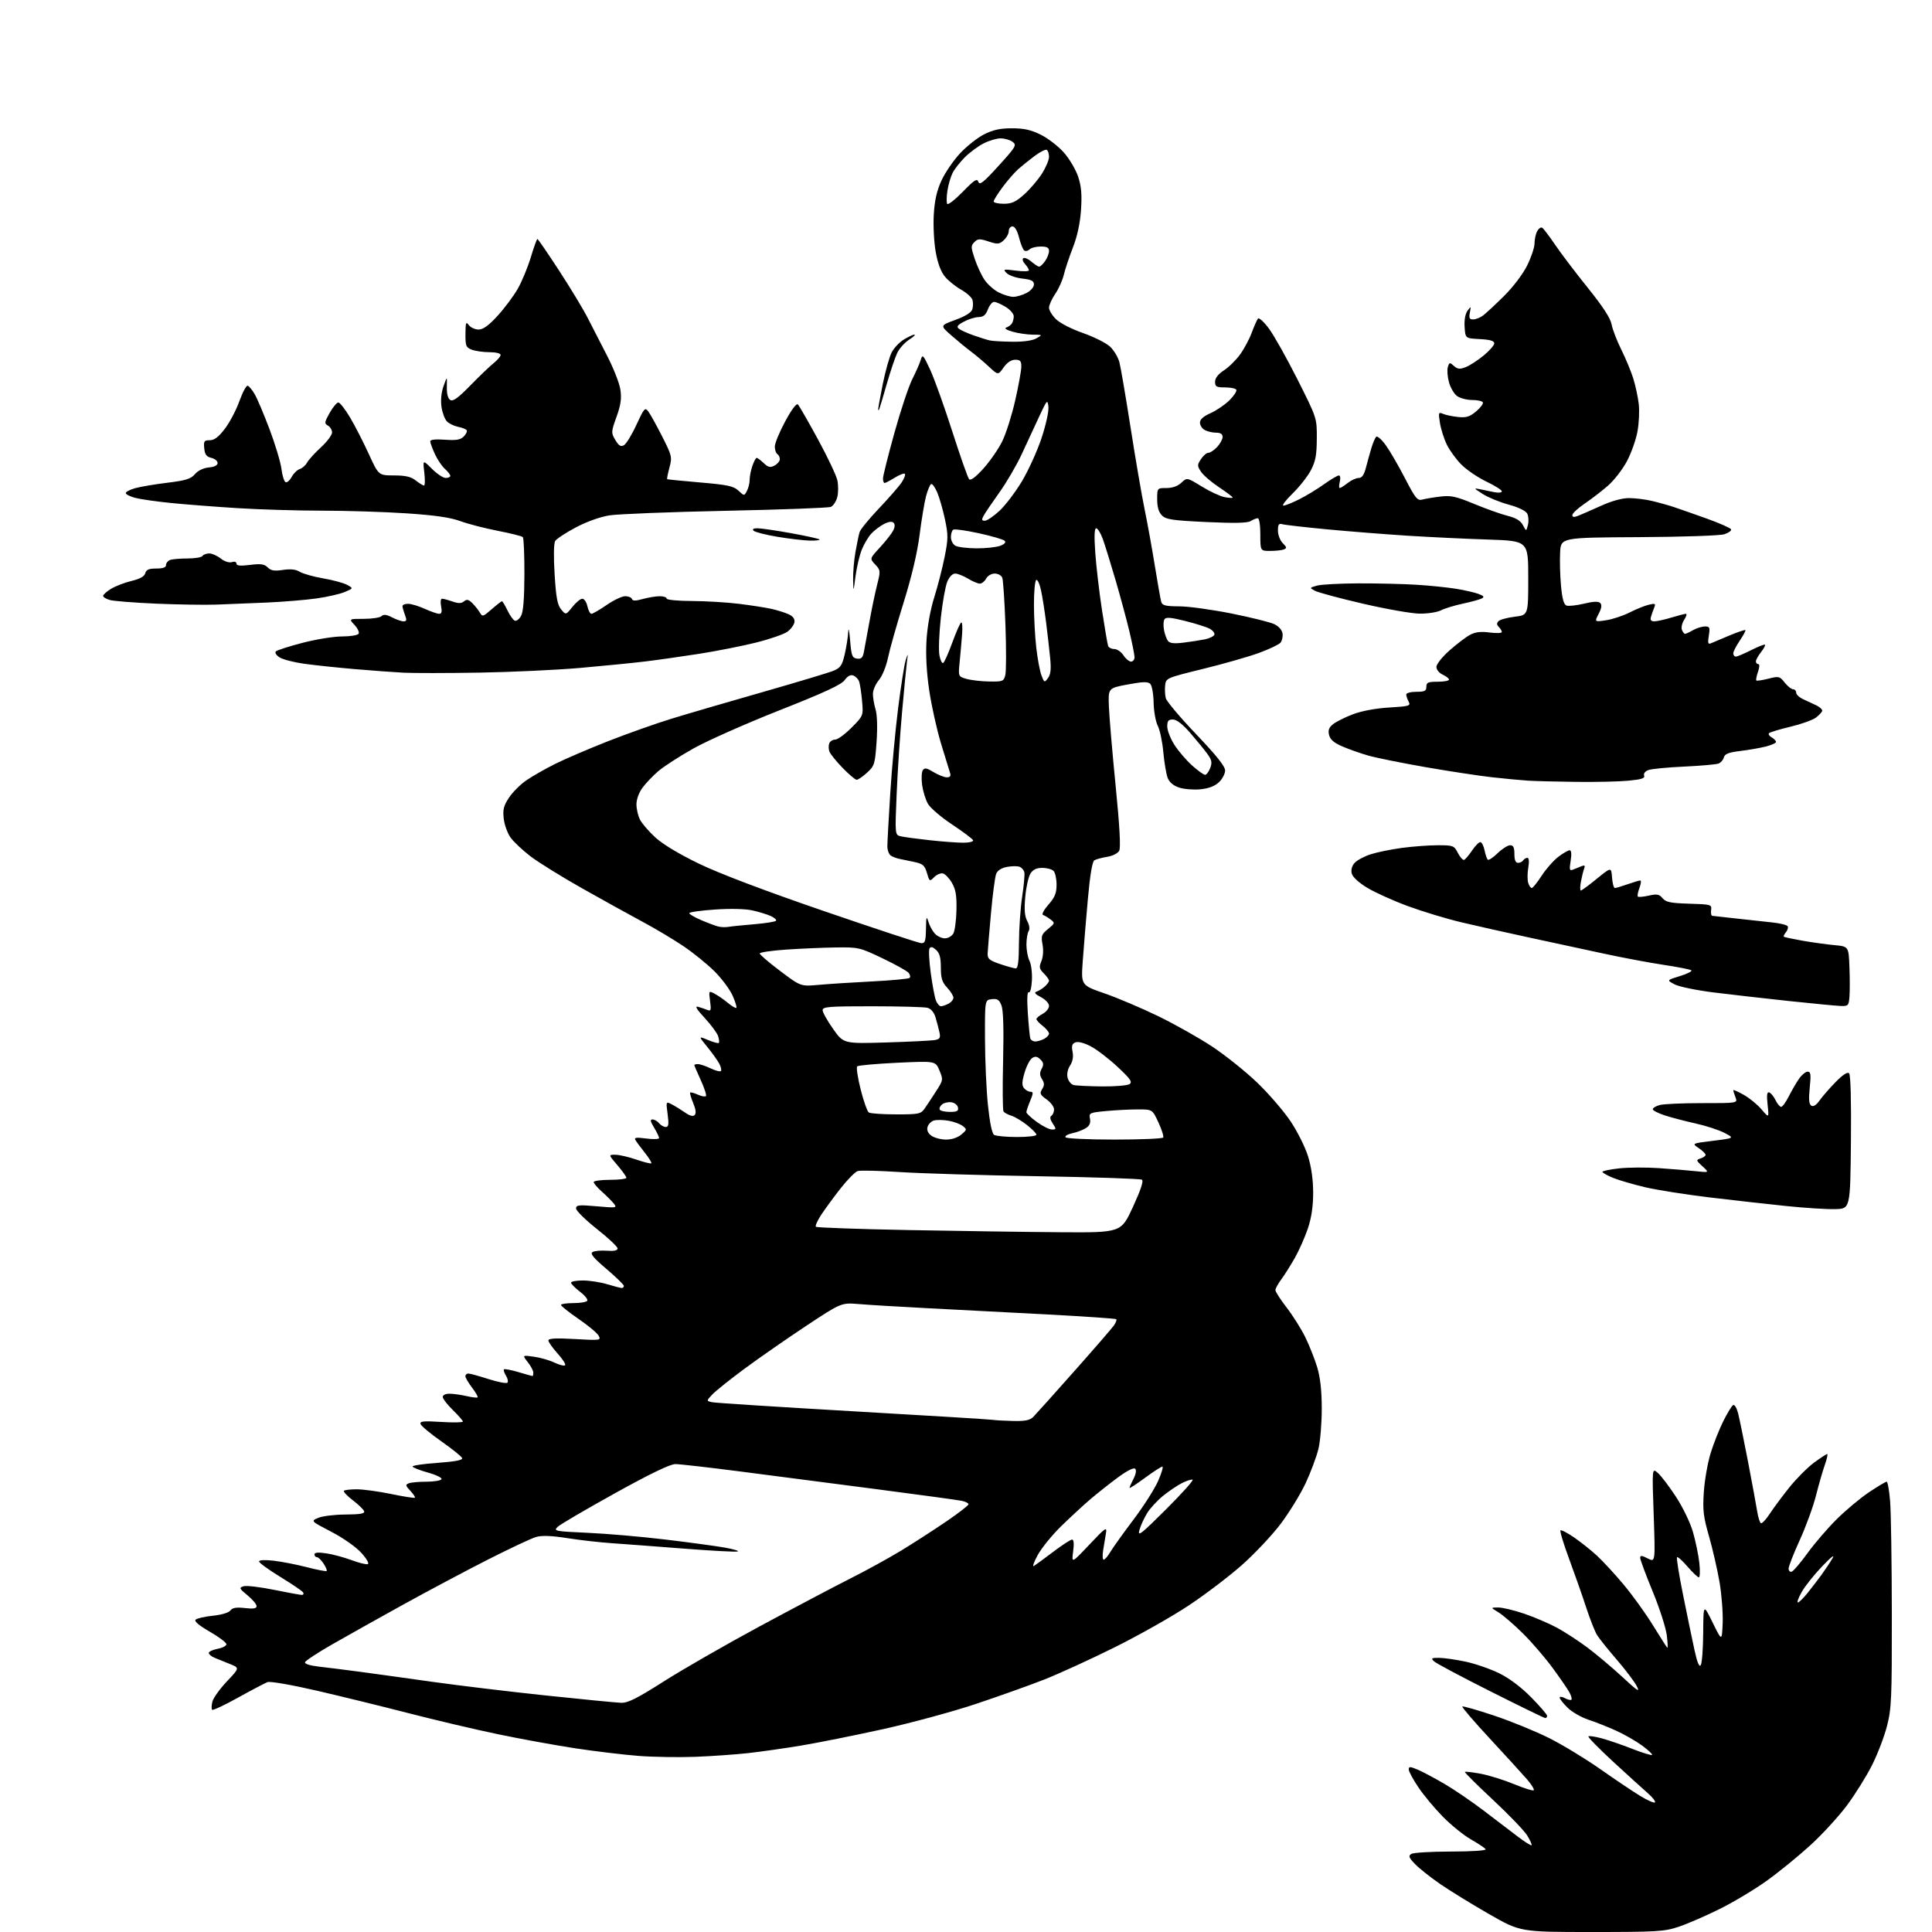 <?xml version="1.0" encoding="UTF-8" standalone="no"?>
<!-- Filename: 826612d5c86b85310260b840d4f830ac6591ff7e6e15c55353886026f2e12056.svg -->
<!-- Created with https://svgstud.io -->
<svg
  version="1.1"
  xmlns="http://www.w3.org/2000/svg"
  xmlns:xlink="http://www.w3.org/1999/xlink"
  xmlns:svg="http://www.w3.org/2000/svg"
  xmlns:rdf="http://www.w3.org/1999/02/22-rdf-syntax-ns#"
  xmlns:cc="http://creativecommons.org/ns#"
  xmlns:dc="http://purl.org/dc/elements/1.1/"
  viewBox="0 0 768 768"
  width="768"
  height="768"
  role="img"
  aria-labelledby="titleID descID"
>
  <title id="titleID">just character 4 represented by path</title>
  <desc id="descID">AI-generated SVG illustration: just character 4 represented by path, created on https://svgstud.io</desc>

  <rect width="100%" height="100%" fill="white" />


  <path stroke="none" fill="black" fill-rule="evenodd" d="M632.71,768.00C604.36,768.00 604.36,768.00 591.93,760.88C585.09,756.97 576.33,751.57 572.45,748.90C568.57,746.22 564.08,742.65 562.47,740.97C560.02,738.41 559.78,737.75 561.02,736.97C561.83,736.45 568.94,736.02 576.81,736.02C585.08,736.01 590.88,735.62 590.56,735.10C590.25,734.60 587.64,732.85 584.75,731.21C581.86,729.57 576.83,725.50 573.56,722.17C570.29,718.85 565.90,713.58 563.81,710.46C561.71,707.35 560.00,704.16 560.00,703.39C560.00,702.18 560.49,702.18 563.46,703.42C565.36,704.21 570.14,706.75 574.08,709.05C578.03,711.35 585.13,716.20 589.88,719.82C594.62,723.44 600.73,728.09 603.46,730.16C606.19,732.23 608.60,733.73 608.82,733.51C609.05,733.29 608.26,731.53 607.07,729.61C605.88,727.69 599.75,721.31 593.43,715.42C587.12,709.53 582.11,704.55 582.31,704.36C582.50,704.16 585.33,704.49 588.58,705.09C591.84,705.69 597.79,707.54 601.80,709.20C605.82,710.87 609.37,711.97 609.68,711.65C610.00,711.33 608.79,709.36 606.99,707.28C605.19,705.20 598.57,697.95 592.28,691.17C585.98,684.38 581.04,678.62 581.30,678.37C581.55,678.12 587.25,679.74 593.97,681.99C600.68,684.23 610.52,688.26 615.84,690.93C621.15,693.60 630.23,699.11 636.00,703.16C641.77,707.21 648.91,712.01 651.86,713.82C654.81,715.63 657.51,716.83 657.86,716.48C658.21,716.12 656.92,714.46 655.00,712.79C653.07,711.12 646.87,705.47 641.20,700.25C635.54,695.03 631.14,690.53 631.42,690.24C631.71,689.96 634.09,690.31 636.72,691.02C639.35,691.73 644.82,693.61 648.88,695.20C652.93,696.78 656.46,697.87 656.72,697.61C656.98,697.36 655.23,695.71 652.84,693.94C650.45,692.18 645.80,689.51 642.50,688.00C639.20,686.50 634.21,684.52 631.41,683.61C628.62,682.69 624.90,680.56 623.16,678.86C621.42,677.15 620.00,675.35 620.00,674.85C620.00,674.34 620.94,674.43 622.09,675.05C623.23,675.66 624.39,675.94 624.67,675.67C624.94,675.39 624.60,674.12 623.92,672.84C623.24,671.55 620.20,667.12 617.17,663.00C614.14,658.88 608.79,652.66 605.27,649.20C601.75,645.73 597.44,642.02 595.69,640.95C592.50,639.01 592.50,639.01 595.57,639.00C597.27,639.00 601.88,640.10 605.82,641.44C609.76,642.78 615.58,645.26 618.75,646.95C621.91,648.64 627.45,652.25 631.06,654.95C634.67,657.66 640.92,662.93 644.96,666.66C651.06,672.32 652.01,672.91 650.62,670.23C649.70,668.46 646.14,663.75 642.70,659.76C639.26,655.77 635.74,651.38 634.88,650.00C634.01,648.62 632.06,643.67 630.53,639.00C629.01,634.33 625.96,625.64 623.76,619.71C621.56,613.77 620.00,608.66 620.31,608.36C620.61,608.06 623.03,609.30 625.68,611.12C628.33,612.94 632.45,616.23 634.84,618.42C637.22,620.62 642.03,625.84 645.53,630.03C649.02,634.22 654.22,641.44 657.07,646.08C659.93,650.71 662.49,654.73 662.77,655.00C663.04,655.27 662.95,653.02 662.57,650.00C662.18,646.98 659.65,639.12 656.93,632.55C654.22,625.97 652.00,620.00 652.00,619.27C652.00,618.23 652.63,618.28 655.01,619.51C658.02,621.06 658.02,621.06 657.37,602.28C656.71,583.50 656.71,583.50 659.01,585.50C660.27,586.60 663.50,590.83 666.17,594.91C668.89,599.05 671.88,605.22 672.95,608.91C674.01,612.53 675.16,618.09 675.51,621.25C675.86,624.41 675.77,627.01 675.32,627.02C674.87,627.02 672.85,625.11 670.83,622.77C668.82,620.42 666.93,618.74 666.65,619.02C666.36,619.31 667.44,626.05 669.05,634.02C670.65,641.98 672.69,651.83 673.58,655.90C674.70,660.99 675.48,662.86 676.09,661.90C676.57,661.13 677.01,655.33 677.05,649.00C677.13,637.50 677.13,637.50 680.81,645.00C684.48,652.50 684.48,652.50 684.79,645.20C684.95,641.19 684.38,633.81 683.52,628.80C682.65,623.79 680.77,615.61 679.34,610.63C677.11,602.87 676.81,600.34 677.30,593.03C677.62,588.34 678.85,581.35 680.05,577.50C681.25,573.65 683.52,567.95 685.09,564.82C686.67,561.70 688.39,558.87 688.93,558.54C689.47,558.21 690.35,559.64 690.90,561.72C691.44,563.80 693.22,572.48 694.86,581.00C696.49,589.52 698.13,598.41 698.50,600.74C698.87,603.08 699.53,605.21 699.96,605.48C700.40,605.75 702.00,604.06 703.52,601.73C705.04,599.41 708.59,594.64 711.39,591.15C714.20,587.66 718.59,583.28 721.13,581.40C723.68,579.53 726.03,578.00 726.34,578.00C726.65,578.00 726.24,579.91 725.42,582.24C724.59,584.57 723.01,590.08 721.89,594.49C720.78,598.89 717.87,606.87 715.43,612.21C712.99,617.55 711.00,622.65 711.00,623.54C711.00,624.44 711.56,624.98 712.25,624.75C712.93,624.52 715.75,621.22 718.50,617.42C721.25,613.61 726.46,607.55 730.09,603.94C733.71,600.34 739.50,595.50 742.95,593.19C746.40,590.89 749.56,589.00 749.97,589.00C750.38,589.00 751.00,592.49 751.35,596.75C751.70,601.01 752.01,621.15 752.03,641.50C752.07,675.13 751.90,679.20 750.11,686.13C749.03,690.33 746.36,697.31 744.17,701.66C741.99,706.00 737.53,713.16 734.27,717.56C731.01,721.96 724.46,729.11 719.72,733.44C714.98,737.78 707.15,744.17 702.30,747.64C697.46,751.11 689.00,756.18 683.50,758.90C678.00,761.63 670.70,764.79 667.28,765.93C661.58,767.83 658.70,768.00 632.71,768.00zM276.50,698.36C269.90,698.61 259.72,698.45 253.87,698.00C248.02,697.55 236.77,696.20 228.87,695.01C220.97,693.81 207.07,691.28 198.00,689.39C188.93,687.50 172.95,683.74 162.50,681.04C152.05,678.34 135.56,674.30 125.86,672.05C116.00,669.77 107.40,668.28 106.36,668.66C105.34,669.04 100.09,671.80 94.70,674.79C89.31,677.79 84.65,679.98 84.33,679.67C84.02,679.35 84.06,677.90 84.43,676.44C84.79,674.98 87.38,671.36 90.18,668.40C95.28,663.01 95.28,663.01 91.39,661.47C89.25,660.62 86.49,659.50 85.25,658.98C84.01,658.47 83.00,657.60 83.00,657.07C83.00,656.53 84.58,655.80 86.50,655.43C88.43,655.07 90.00,654.25 90.00,653.60C90.00,652.96 87.03,650.72 83.39,648.62C79.13,646.17 77.12,644.48 77.75,643.85C78.28,643.32 81.37,642.61 84.61,642.28C88.06,641.93 90.95,641.06 91.59,640.19C92.40,639.10 93.92,638.84 97.34,639.23C100.77,639.62 102.00,639.41 102.00,638.45C102.00,637.73 100.38,635.81 98.39,634.17C95.10,631.46 94.96,631.15 96.80,630.56C97.91,630.21 103.31,630.84 108.81,631.96C114.31,633.08 119.33,634.00 119.97,634.00C120.60,634.00 120.84,633.55 120.50,633.01C120.17,632.46 116.09,629.69 111.44,626.85C106.80,624.01 103.00,621.25 103.00,620.72C103.00,620.12 105.23,620.00 108.75,620.40C111.91,620.76 117.86,621.92 121.96,622.98C126.07,624.04 129.61,624.72 129.85,624.49C130.08,624.25 129.52,622.92 128.61,621.53C127.70,620.14 126.51,619.00 125.98,619.00C125.44,619.00 125.00,618.50 125.00,617.89C125.00,617.13 126.49,617.00 129.71,617.48C132.30,617.87 136.81,619.08 139.73,620.17C142.64,621.26 145.55,621.98 146.19,621.77C146.85,621.55 145.76,619.63 143.64,617.29C141.51,614.93 136.45,611.38 131.73,608.92C123.51,604.64 123.51,604.64 126.51,603.37C128.15,602.66 133.03,602.07 137.33,602.05C143.14,602.01 145.06,601.68 144.75,600.75C144.53,600.06 142.49,598.09 140.23,596.36C137.97,594.63 136.39,592.94 136.73,592.61C137.06,592.27 139.40,592.01 141.92,592.02C144.44,592.03 150.55,592.87 155.50,593.89C160.45,594.92 164.69,595.58 164.92,595.37C165.15,595.16 164.34,593.93 163.12,592.62C161.16,590.54 161.09,590.18 162.53,589.63C163.43,589.28 166.58,589.00 169.52,589.00C172.47,589.00 175.16,588.56 175.49,588.02C175.83,587.47 173.42,586.29 170.05,585.35C166.72,584.43 164.00,583.34 164.00,582.94C164.00,582.54 168.52,581.89 174.05,581.50C180.85,581.01 183.97,580.41 183.72,579.64C183.51,579.01 179.81,576.02 175.50,573.00C171.19,569.98 167.45,566.87 167.19,566.10C166.81,564.95 168.25,564.80 175.37,565.24C180.12,565.54 184.00,565.47 184.00,565.09C184.00,564.71 182.20,562.65 180.00,560.50C177.80,558.35 176.00,556.01 176.00,555.30C176.00,554.54 177.15,554.01 178.75,554.02C180.26,554.04 183.29,554.46 185.47,554.97C187.66,555.48 189.63,555.70 189.86,555.47C190.09,555.24 189.09,553.50 187.64,551.59C186.19,549.69 185.00,547.65 185.00,547.07C185.00,546.48 185.53,546.00 186.18,546.00C186.83,546.00 190.42,546.99 194.16,548.19C197.90,549.39 201.29,550.05 201.69,549.64C202.09,549.24 201.85,547.99 201.14,546.86C200.44,545.73 200.07,544.59 200.33,544.33C200.59,544.08 203.18,544.57 206.08,545.43C208.99,546.29 211.51,547.00 211.68,547.00C211.86,547.00 212.00,546.39 212.00,545.63C212.00,544.88 211.01,543.01 209.80,541.47C207.60,538.67 207.60,538.67 212.19,539.30C214.72,539.65 218.41,540.70 220.38,541.65C222.36,542.59 224.27,543.06 224.63,542.71C224.99,542.35 223.64,540.24 221.64,538.02C219.64,535.81 218.00,533.48 218.00,532.85C218.00,532.02 220.92,531.86 228.51,532.29C238.60,532.87 238.97,532.81 237.99,530.99C237.44,529.95 233.84,526.93 229.99,524.30C226.15,521.66 223.01,519.16 223.01,518.75C223.00,518.34 225.22,518.00 227.94,518.00C230.66,518.00 233.14,517.58 233.46,517.07C233.78,516.55 232.45,514.92 230.52,513.45C228.58,511.97 227.00,510.37 227.00,509.88C227.00,509.40 229.14,509.00 231.75,509.01C234.36,509.02 238.71,509.69 241.41,510.51C244.11,511.33 246.70,512.00 247.16,512.00C247.62,512.00 248.00,511.62 248.00,511.16C248.00,510.70 244.88,507.67 241.07,504.42C235.77,499.90 234.48,498.31 235.59,497.69C236.40,497.24 238.95,497.01 241.28,497.19C244.12,497.40 245.50,497.10 245.50,496.27C245.50,495.60 241.79,492.11 237.25,488.52C232.71,484.93 229.00,481.27 229.00,480.39C229.00,479.00 230.05,478.88 237.23,479.52C245.12,480.22 245.39,480.17 243.98,478.41C243.16,477.41 241.04,475.28 239.25,473.69C237.46,472.10 236.00,470.39 236.00,469.90C236.00,469.40 238.93,469.00 242.50,469.00C246.07,469.00 249.00,468.63 249.00,468.18C249.00,467.73 247.39,465.48 245.42,463.18C241.84,459.00 241.84,459.00 244.67,459.03C246.23,459.05 249.97,459.92 252.99,460.96C256.01,462.00 258.67,462.66 258.91,462.43C259.14,462.19 257.99,460.31 256.35,458.25C254.71,456.19 253.02,453.92 252.60,453.20C251.99,452.18 252.89,452.05 256.91,452.58C259.71,452.95 262.00,452.86 262.00,452.38C261.99,451.90 261.10,450.04 260.01,448.25C258.52,445.81 258.37,445.00 259.39,445.00C260.14,445.00 261.32,445.68 262.00,446.50C262.68,447.32 263.88,448.00 264.66,448.00C265.78,448.00 265.93,446.94 265.39,442.89C264.71,437.78 264.71,437.78 267.11,439.03C268.42,439.72 270.77,441.18 272.33,442.26C274.20,443.57 275.49,443.91 276.15,443.25C276.80,442.60 276.60,440.98 275.56,438.48C274.69,436.40 274.15,434.52 274.36,434.31C274.57,434.10 275.93,434.47 277.37,435.12C278.82,435.78 280.28,436.06 280.61,435.73C280.94,435.40 280.03,432.57 278.60,429.44C277.17,426.32 276.00,423.59 276.00,423.38C276.00,423.17 276.66,423.00 277.47,423.00C278.27,423.00 280.52,423.76 282.45,424.68C284.39,425.60 286.24,426.09 286.57,425.76C286.89,425.44 286.61,424.12 285.93,422.84C285.25,421.55 283.09,418.54 281.14,416.15C277.60,411.81 277.60,411.81 281.45,413.42C283.57,414.30 285.50,414.83 285.74,414.59C285.99,414.35 285.86,413.14 285.47,411.90C285.08,410.66 282.67,407.41 280.13,404.66C276.89,401.17 276.10,399.84 277.50,400.22C278.60,400.53 280.25,401.08 281.16,401.46C282.61,402.06 282.76,401.59 282.27,397.96C281.71,393.80 281.72,393.78 284.10,395.03C285.42,395.73 287.79,397.37 289.38,398.69C290.96,400.01 292.46,400.88 292.71,400.62C292.96,400.37 292.29,398.19 291.22,395.77C290.15,393.35 286.94,389.04 284.09,386.18C281.23,383.33 275.66,378.80 271.70,376.13C267.74,373.46 260.45,369.11 255.50,366.46C250.55,363.81 239.75,357.83 231.50,353.18C223.25,348.53 213.94,342.75 210.81,340.35C207.68,337.94 204.13,334.59 202.93,332.90C201.72,331.20 200.51,327.83 200.24,325.41C199.83,321.81 200.22,320.26 202.34,317.07C203.77,314.91 206.86,311.82 209.22,310.20C211.57,308.59 216.65,305.68 220.50,303.75C224.35,301.82 233.80,297.76 241.50,294.72C249.20,291.69 260.68,287.62 267.00,285.68C273.32,283.74 289.67,278.96 303.33,275.06C316.98,271.15 329.60,267.36 331.37,266.62C334.11,265.47 334.77,264.49 335.80,260.06C336.46,257.19 337.08,253.19 337.18,251.17C337.27,249.15 337.61,250.65 337.93,254.50C338.43,260.70 338.75,261.54 340.66,261.81C342.33,262.05 342.94,261.48 343.38,259.31C343.69,257.76 344.67,252.45 345.55,247.50C346.43,242.55 347.81,235.86 348.63,232.63C350.08,226.92 350.05,226.69 347.91,224.40C345.70,222.05 345.70,222.05 349.74,217.67C351.96,215.26 354.32,212.28 354.98,211.04C355.77,209.57 355.84,208.44 355.21,207.81C354.57,207.17 353.23,207.35 351.36,208.32C349.79,209.14 347.52,210.87 346.33,212.15C345.14,213.44 343.43,216.34 342.54,218.58C341.65,220.83 340.54,225.56 340.08,229.08C339.25,235.50 339.25,235.50 339.13,230.43C339.06,227.65 339.48,222.70 340.06,219.43C340.64,216.17 341.37,212.62 341.69,211.55C342.00,210.48 345.50,206.20 349.45,202.05C353.40,197.90 357.45,193.25 358.45,191.72C359.45,190.19 360.01,188.68 359.69,188.35C359.37,188.03 357.57,188.72 355.68,189.89C353.80,191.05 351.98,192.00 351.63,192.00C351.28,192.00 351.00,191.19 351.00,190.21C351.00,189.22 353.04,181.08 355.53,172.12C358.02,163.16 361.23,153.50 362.68,150.66C364.12,147.82 365.63,144.38 366.03,143.00C366.70,140.72 367.02,141.06 369.77,147.00C371.42,150.57 375.37,161.60 378.55,171.50C381.72,181.40 384.73,189.95 385.25,190.50C385.85,191.15 387.86,189.64 390.94,186.23C393.55,183.33 396.92,178.46 398.42,175.40C399.92,172.34 402.23,165.04 403.56,159.17C404.89,153.30 405.99,147.26 405.99,145.75C406.00,143.50 405.56,143.00 403.57,143.00C401.99,143.00 400.36,144.09 398.94,146.08C396.75,149.16 396.75,149.16 393.12,145.77C391.13,143.90 387.93,141.20 386.00,139.76C384.07,138.32 380.51,135.39 378.09,133.26C373.68,129.39 373.68,129.39 379.78,127.16C383.73,125.72 386.11,124.24 386.51,122.97C386.85,121.89 386.87,120.18 386.56,119.18C386.24,118.18 384.21,116.36 382.06,115.15C379.90,113.94 377.02,111.63 375.66,110.01C374.03,108.07 372.78,104.74 371.96,100.17C371.28,96.38 370.93,89.71 371.19,85.36C371.51,79.70 372.38,75.84 374.25,71.76C375.69,68.63 379.02,63.75 381.66,60.93C384.30,58.11 388.59,54.72 391.20,53.40C394.72,51.62 397.56,51.00 402.27,51.00C407.08,51.00 409.86,51.62 413.79,53.58C416.64,55.01 420.76,58.19 422.93,60.66C425.11,63.14 427.65,67.44 428.58,70.23C429.84,74.04 430.13,77.32 429.72,83.40C429.36,88.76 428.26,93.87 426.46,98.50C424.97,102.35 423.34,107.23 422.85,109.34C422.35,111.45 420.84,114.82 419.47,116.82C418.11,118.83 417.00,121.29 417.00,122.31C417.00,123.32 418.24,125.38 419.75,126.87C421.30,128.41 426.00,130.82 430.50,132.39C434.90,133.93 439.74,136.36 441.27,137.80C442.79,139.23 444.45,142.00 444.97,143.95C445.49,145.90 447.49,157.62 449.43,170.00C451.36,182.38 453.87,197.00 455.01,202.50C456.14,208.00 457.98,218.12 459.08,225.00C460.19,231.88 461.33,238.29 461.61,239.25C462.04,240.69 463.33,241.01 468.82,241.03C472.49,241.05 481.82,242.33 489.55,243.88C497.28,245.43 504.93,247.33 506.55,248.11C508.31,248.95 509.63,250.45 509.83,251.81C510.01,253.08 509.64,254.72 509.02,255.47C508.40,256.22 504.53,258.06 500.43,259.56C496.32,261.06 486.34,263.91 478.23,265.90C463.75,269.45 463.49,269.56 463.17,272.38C462.99,273.95 463.10,276.27 463.42,277.53C463.73,278.79 469.17,285.24 475.50,291.87C483.53,300.29 487.00,304.63 487.00,306.28C487.00,307.59 485.89,309.69 484.53,310.97C482.88,312.52 480.44,313.44 477.15,313.76C474.45,314.02 470.65,313.71 468.72,313.07C466.41,312.31 464.85,310.98 464.16,309.21C463.59,307.72 462.82,303.12 462.44,299.00C462.07,294.88 461.08,290.16 460.23,288.51C459.39,286.87 458.65,282.72 458.58,279.29C458.52,275.87 457.92,272.52 457.25,271.85C456.31,270.91 454.35,270.96 448.27,272.09C440.50,273.54 440.50,273.54 440.81,281.02C440.98,285.13 442.18,299.27 443.49,312.44C445.09,328.55 445.55,336.97 444.90,338.18C444.35,339.22 442.30,340.25 440.11,340.60C438.00,340.94 435.71,341.56 435.01,341.99C434.19,342.50 433.28,347.99 432.42,357.64C431.69,365.81 430.78,376.81 430.41,382.08C429.72,391.65 429.72,391.65 439.11,394.90C444.27,396.69 453.90,400.78 460.50,403.99C467.10,407.20 476.76,412.65 481.97,416.10C487.18,419.56 495.20,425.98 499.78,430.38C504.36,434.78 510.32,441.69 513.03,445.74C515.73,449.78 518.86,456.04 519.97,459.65C521.29,463.90 522.00,469.00 522.00,474.14C522.00,479.51 521.33,484.06 519.92,488.28C518.77,491.70 516.44,496.98 514.74,500.00C513.03,503.02 510.59,506.89 509.32,508.59C508.04,510.30 507.00,512.21 507.00,512.84C507.00,513.48 509.00,516.59 511.44,519.75C513.89,522.91 517.22,528.20 518.85,531.50C520.47,534.80 522.61,540.20 523.61,543.50C524.84,547.62 525.41,552.79 525.42,560.00C525.42,565.77 524.82,572.98 524.09,576.00C523.36,579.02 521.09,585.10 519.05,589.50C517.00,593.90 512.51,601.22 509.07,605.78C505.63,610.33 498.69,617.70 493.65,622.15C488.62,626.61 479.10,633.84 472.50,638.22C465.90,642.61 452.62,650.10 443.00,654.88C433.38,659.66 420.72,665.44 414.89,667.73C409.05,670.01 396.88,674.35 387.84,677.37C378.80,680.39 362.20,684.89 350.95,687.38C339.70,689.86 325.10,692.79 318.50,693.88C311.90,694.98 302.45,696.33 297.50,696.88C292.55,697.43 283.10,698.10 276.50,698.36zM614.25,682.96C613.84,682.94 604.05,678.17 592.50,672.36C580.95,666.55 570.84,661.17 570.04,660.40C568.77,659.19 569.04,659.00 572.04,659.02C573.94,659.03 578.65,659.70 582.50,660.51C586.35,661.32 592.39,663.41 595.93,665.14C600.00,667.14 604.67,670.65 608.68,674.72C612.15,678.25 615.00,681.55 615.00,682.07C615.00,682.58 614.66,682.98 614.25,682.96zM246.91,676.89C249.59,676.98 253.25,675.14 263.91,668.36C271.39,663.60 288.52,653.76 302.00,646.49C315.48,639.23 331.68,630.68 338.00,627.49C344.32,624.31 353.55,619.24 358.50,616.22C363.45,613.19 371.44,608.03 376.25,604.75C381.06,601.47 385.00,598.42 385.00,597.97C385.00,597.52 383.76,596.90 382.25,596.59C380.74,596.28 365.55,594.20 348.50,591.98C331.45,589.75 307.16,586.60 294.53,584.97C281.89,583.33 270.16,582.00 268.46,582.00C266.39,582.00 258.48,585.82 244.44,593.60C232.92,599.98 222.68,605.98 221.68,606.94C219.95,608.61 220.50,608.72 233.68,609.32C241.28,609.66 255.15,610.86 264.50,611.99C273.85,613.11 284.43,614.55 288.00,615.17C291.57,615.80 293.93,616.51 293.24,616.74C292.55,616.98 282.88,616.46 271.74,615.59C260.61,614.73 247.68,613.75 243.00,613.43C238.32,613.11 230.43,612.21 225.47,611.43C219.21,610.45 215.41,610.31 213.10,610.97C211.27,611.50 202.70,615.52 194.07,619.90C185.43,624.29 170.30,632.33 160.43,637.77C150.57,643.22 137.80,650.37 132.06,653.66C126.31,656.96 121.45,660.15 121.25,660.75C121.03,661.41 123.18,662.10 126.69,662.50C129.89,662.85 137.22,663.78 143.00,664.55C148.78,665.32 161.82,667.13 172.00,668.57C182.18,670.00 202.43,672.44 217.00,673.98C231.57,675.52 245.04,676.83 246.91,676.89zM714.69,637.00C715.13,637.00 716.85,635.32 718.50,633.27C720.15,631.22 722.66,627.96 724.07,626.02C725.48,624.08 727.44,621.15 728.42,619.50C729.51,617.67 727.93,618.88 724.35,622.62C721.13,625.99 717.46,630.60 716.19,632.87C714.91,635.14 714.24,637.00 714.69,637.00zM410.99,622.50C411.70,622.07 415.16,619.53 418.69,616.86C422.22,614.19 425.58,612.00 426.17,612.00C426.85,612.00 427.00,613.67 426.59,616.75C425.96,621.50 425.96,621.50 433.05,614.00C439.50,607.16 440.09,606.77 439.63,609.50C439.36,611.15 438.86,614.19 438.52,616.25C438.19,618.31 438.28,620.00 438.74,620.00C439.20,620.00 440.39,618.60 441.40,616.89C442.41,615.19 446.52,609.45 450.53,604.14C454.54,598.84 458.96,591.91 460.35,588.75C461.75,585.59 462.51,583.00 462.05,583.00C461.60,583.00 458.47,585.02 455.11,587.50C451.75,589.97 449.00,591.75 449.00,591.45C449.00,591.15 449.71,589.52 450.59,587.84C451.55,585.96 451.81,584.41 451.25,583.85C450.68,583.28 448.03,584.62 444.41,587.29C441.16,589.69 436.25,593.57 433.50,595.91C430.75,598.26 425.53,603.08 421.90,606.62C418.26,610.16 414.04,615.36 412.50,618.17C410.97,620.99 410.29,622.94 410.99,622.50zM463.52,599.98C469.85,593.67 474.60,588.37 474.08,588.19C473.56,588.02 471.64,588.64 469.82,589.56C467.99,590.49 464.62,592.77 462.33,594.62C460.04,596.48 457.20,599.56 456.02,601.46C454.84,603.37 453.46,606.40 452.94,608.19C452.13,611.02 453.54,609.93 463.52,599.98zM402.75,564.86C407.53,564.97 409.41,564.58 410.75,563.23C411.71,562.26 418.99,554.16 426.91,545.22C434.84,536.29 441.97,528.06 442.77,526.93C443.56,525.80 443.99,524.66 443.74,524.40C443.48,524.15 430.95,523.29 415.89,522.49C400.82,521.70 379.50,520.58 368.50,520.02C357.50,519.45 345.34,518.72 341.47,518.39C334.44,517.81 334.44,517.81 320.47,527.05C312.79,532.14 301.77,539.79 296.00,544.06C290.23,548.32 284.43,552.96 283.12,554.36C280.75,556.90 280.75,556.90 283.12,557.41C284.43,557.69 309.57,559.30 339.00,561.00C368.43,562.69 393.40,564.22 394.50,564.40C395.60,564.58 399.31,564.79 402.75,564.86zM421.58,489.83C445.65,490.00 445.65,490.00 450.34,479.82C453.51,472.92 454.67,469.41 453.91,468.94C453.29,468.56 434.72,467.94 412.64,467.57C390.56,467.20 365.82,466.45 357.65,465.91C349.49,465.37 341.97,465.19 340.95,465.51C339.94,465.84 336.91,468.89 334.23,472.30C331.55,475.71 328.09,480.42 326.53,482.77C324.98,485.12 323.98,487.32 324.32,487.66C324.66,488.00 341.27,488.59 361.22,488.97C381.17,489.35 408.33,489.74 421.58,489.83zM729.50,480.65C726.20,480.74 717.42,480.18 710.00,479.41C702.58,478.64 688.85,477.10 679.50,475.98C670.15,474.86 658.67,473.04 654.00,471.95C649.33,470.85 643.59,469.18 641.25,468.23C638.92,467.28 637.01,466.20 637.00,465.83C637.00,465.46 640.01,464.84 643.70,464.44C647.38,464.05 654.47,464.01 659.45,464.35C664.43,464.69 670.98,465.24 674.00,465.56C679.50,466.15 679.50,466.15 676.77,463.64C674.18,461.26 674.14,461.09 676.02,460.49C677.11,460.15 678.00,459.50 678.00,459.05C678.00,458.60 676.76,457.40 675.25,456.38C672.50,454.53 672.50,454.53 681.00,453.48C689.50,452.43 689.50,452.43 685.50,450.34C683.30,449.19 678.12,447.50 674.00,446.59C669.88,445.67 664.36,444.23 661.75,443.38C659.14,442.53 657.00,441.43 657.00,440.94C657.00,440.44 658.24,439.69 659.75,439.27C661.26,438.85 668.86,438.50 676.63,438.51C690.77,438.52 690.77,438.52 689.88,436.19C689.40,434.92 689.00,433.65 689.00,433.37C689.00,433.10 690.86,433.91 693.13,435.19C695.40,436.46 698.60,439.07 700.24,441.00C703.22,444.50 703.22,444.50 702.65,439.18C702.23,435.26 702.40,433.96 703.29,434.25C703.95,434.47 705.09,435.85 705.80,437.32C706.52,438.80 707.53,440.00 708.03,440.00C708.54,440.00 709.93,438.09 711.11,435.75C712.29,433.41 714.13,430.26 715.20,428.75C716.26,427.24 717.79,426.00 718.60,426.00C719.79,426.00 719.94,427.15 719.40,432.36C718.93,437.03 719.09,438.94 720.03,439.52C720.86,440.03 722.02,439.29 723.35,437.40C724.48,435.81 727.35,432.51 729.74,430.08C732.57,427.19 734.41,426.01 735.05,426.65C735.66,427.26 735.93,437.72 735.77,454.07C735.50,480.50 735.50,480.50 729.50,480.65zM376.11,453.00C378.32,453.00 380.71,452.21 382.14,451.00C384.41,449.08 384.43,448.94 382.66,447.57C381.64,446.79 379.08,445.85 376.95,445.49C374.82,445.13 372.21,445.11 371.15,445.45C370.09,445.79 368.98,446.95 368.70,448.04C368.36,449.33 368.92,450.53 370.31,451.51C371.49,452.33 374.10,453.00 376.11,453.00zM443.00,453.00C453.39,453.00 462.11,452.63 462.39,452.18C462.67,451.73 461.81,449.03 460.49,446.18C458.09,441.00 458.09,441.00 452.30,441.01C449.11,441.01 443.42,441.30 439.66,441.66C433.11,442.28 432.84,442.41 433.29,444.71C433.61,446.41 433.12,447.52 431.62,448.46C430.46,449.20 428.03,450.11 426.24,450.48C424.45,450.86 423.24,451.58 423.55,452.08C423.86,452.59 432.61,453.00 443.00,453.00zM404.25,451.98C408.51,451.99 412.00,451.59 412.00,451.08C412.00,450.58 410.31,448.84 408.25,447.22C406.19,445.59 403.38,443.92 402.00,443.50C400.62,443.08 399.23,442.31 398.90,441.80C398.57,441.29 398.50,432.24 398.75,421.68C399.05,409.01 398.83,401.54 398.10,399.68C397.21,397.40 396.48,396.93 394.25,397.18C391.50,397.50 391.50,397.50 391.55,413.00C391.57,421.52 392.10,433.40 392.73,439.40C393.44,446.25 394.35,450.61 395.18,451.13C395.91,451.59 399.99,451.98 404.25,451.98zM418.17,449.00C419.92,449.00 419.94,448.84 418.47,446.59C417.42,444.99 417.25,443.97 417.95,443.53C418.53,443.18 419.00,442.04 419.00,441.01C419.00,439.98 417.66,438.18 416.02,437.02C413.43,435.17 413.21,434.64 414.26,432.95C415.22,431.41 415.21,430.57 414.22,428.98C413.26,427.45 413.23,426.44 414.07,424.86C414.96,423.20 414.86,422.43 413.58,421.15C412.38,419.95 411.54,419.80 410.32,420.57C409.42,421.14 408.05,423.76 407.29,426.38C406.21,430.07 406.16,431.49 407.07,432.58C407.72,433.36 408.87,434.00 409.64,434.00C410.80,434.00 410.78,434.59 409.51,437.62C408.68,439.61 408.00,441.64 408.00,442.12C408.00,442.60 409.87,444.34 412.15,445.99C414.43,447.65 417.14,449.00 418.17,449.00zM356.20,442.98C365.14,443.00 366.03,442.82 367.50,440.75C368.37,439.51 370.42,436.42 372.05,433.88C374.95,429.37 374.98,429.19 373.44,425.51C371.87,421.75 371.87,421.75 356.68,422.46C348.33,422.86 341.16,423.50 340.75,423.89C340.33,424.28 340.95,428.41 342.12,433.05C343.29,437.70 344.76,441.83 345.38,442.23C345.99,442.64 350.87,442.98 356.20,442.98zM377.63,442.00C380.44,442.00 381.08,441.65 380.81,440.25C380.63,439.29 379.45,438.35 378.18,438.17C376.92,437.99 375.24,438.38 374.46,439.04C373.67,439.69 373.27,440.63 373.57,441.11C373.87,441.60 375.70,442.00 377.63,442.00zM438.00,431.87C443.23,431.92 448.18,431.51 449.00,430.95C450.23,430.12 449.39,428.90 444.28,424.12C440.87,420.93 436.10,417.27 433.69,415.99C431.05,414.59 428.60,413.94 427.53,414.35C426.16,414.88 425.89,415.72 426.36,418.07C426.76,420.06 426.42,421.96 425.38,423.55C424.41,425.03 424.02,426.94 424.39,428.42C424.73,429.76 425.79,431.06 426.75,431.31C427.71,431.56 432.77,431.81 438.00,431.87zM352.41,414.39C361.81,414.10 370.52,413.67 371.76,413.41C373.65,413.03 373.93,412.50 373.42,410.23C373.09,408.73 372.39,406.08 371.87,404.36C371.28,402.43 370.06,400.98 368.71,400.62C367.49,400.29 357.61,400.02 346.75,400.01C329.58,400.00 327.00,400.20 327.00,401.55C327.00,402.40 328.87,405.75 331.16,409.00C335.32,414.90 335.32,414.90 352.41,414.39zM411.53,414.00C412.41,414.00 414.00,413.53 415.07,412.96C416.13,412.40 417.00,411.45 417.00,410.86C417.00,410.27 415.88,408.90 414.50,407.82C413.12,406.74 412.00,405.51 412.00,405.10C412.00,404.68 413.12,403.74 414.50,403.00C415.88,402.26 417.00,400.85 417.00,399.86C417.00,398.83 415.59,397.32 413.75,396.36C411.50,395.20 410.96,394.53 412.00,394.21C412.82,393.95 414.29,393.05 415.25,392.21C416.21,391.38 417.00,390.31 417.00,389.85C417.00,389.38 416.06,388.06 414.91,386.91C413.11,385.11 412.99,384.45 413.98,382.04C414.67,380.37 414.85,377.73 414.42,375.45C413.79,372.04 414.01,371.40 416.61,369.29C419.39,367.02 419.43,366.88 417.61,365.50C416.57,364.72 415.22,363.91 414.61,363.70C414.00,363.50 414.96,361.68 416.75,359.63C419.33,356.69 420.00,355.05 420.00,351.67C420.00,349.32 419.46,346.86 418.80,346.20C418.14,345.54 416.13,345.00 414.32,345.00C412.01,345.00 410.62,345.67 409.62,347.25C408.83,348.49 407.90,352.65 407.56,356.50C407.10,361.63 407.31,364.20 408.34,366.13C409.21,367.75 409.43,369.30 408.90,370.13C408.42,370.89 408.03,373.30 408.02,375.50C408.02,377.70 408.57,380.62 409.26,382.00C409.94,383.38 410.36,386.87 410.20,389.78C410.02,392.81 409.49,394.80 408.94,394.46C408.34,394.09 408.20,397.17 408.57,402.68C408.90,407.53 409.34,412.06 409.55,412.75C409.76,413.44 410.66,414.00 411.53,414.00zM374.04,400.00C374.64,400.00 376.00,399.53 377.07,398.96C378.13,398.40 379.00,397.34 379.00,396.61C379.00,395.89 377.88,394.08 376.50,392.59C374.49,390.42 374.00,388.86 374.00,384.60C374.00,380.67 373.51,378.87 372.10,377.59C370.78,376.40 369.99,376.21 369.50,376.99C369.12,377.61 369.34,382.03 369.99,386.81C370.64,391.59 371.57,396.51 372.06,397.75C372.56,398.99 373.45,400.00 374.04,400.00zM731.69,399.89C729.94,399.82 720.62,398.93 711.00,397.91C701.38,396.88 687.95,395.35 681.18,394.51C674.40,393.66 667.42,392.22 665.68,391.30C662.50,389.63 662.50,389.63 667.91,387.97C670.88,387.06 672.85,386.03 672.28,385.68C671.72,385.33 666.74,384.36 661.23,383.53C655.72,382.71 644.97,380.69 637.35,379.04C629.73,377.40 616.30,374.50 607.50,372.60C598.70,370.70 586.72,368.00 580.87,366.62C575.03,365.23 565.48,362.34 559.66,360.20C553.84,358.05 546.57,354.77 543.50,352.91C540.10,350.85 537.69,348.63 537.34,347.22C536.98,345.77 537.40,344.21 538.50,343.00C539.45,341.95 542.32,340.41 544.87,339.59C547.42,338.77 553.02,337.62 557.32,337.05C561.62,336.47 568.03,336.00 571.55,336.00C577.68,336.00 578.02,336.13 579.53,339.06C580.40,340.75 581.51,341.99 582.00,341.81C582.48,341.64 583.92,339.95 585.19,338.06C586.46,336.17 587.95,334.68 588.50,334.76C589.05,334.84 589.79,336.30 590.13,338.00C590.48,339.71 591.05,341.39 591.40,341.73C591.75,342.08 593.51,340.93 595.31,339.18C597.12,337.43 599.36,336.00 600.30,336.00C601.58,336.00 602.00,336.87 602.00,339.50C602.00,341.88 602.46,343.00 603.44,343.00C604.23,343.00 605.16,342.55 605.50,342.00C605.84,341.45 606.58,341.00 607.15,341.00C607.79,341.00 607.93,342.48 607.51,344.96C607.14,347.13 607.13,349.83 607.49,350.96C607.84,352.08 608.48,353.00 608.90,353.00C609.32,353.00 611.08,350.81 612.82,348.13C614.56,345.45 617.53,342.07 619.42,340.63C621.32,339.18 623.35,338.00 623.95,338.00C624.65,338.00 624.79,339.44 624.36,342.17C623.78,345.79 623.91,346.25 625.35,345.67C626.26,345.30 627.75,344.70 628.67,344.33C629.93,343.82 630.19,344.05 629.73,345.26C629.39,346.14 628.82,348.46 628.45,350.43C628.08,352.39 628.06,354.00 628.40,354.00C628.75,354.00 631.61,351.89 634.76,349.32C640.50,344.64 640.50,344.64 640.81,348.82C640.98,351.12 641.48,353.00 641.93,353.00C642.38,353.00 644.66,352.32 647.00,351.50C649.34,350.68 651.61,350.00 652.04,350.00C652.47,350.00 652.32,351.33 651.71,352.96C651.09,354.59 650.81,356.14 651.07,356.41C651.34,356.67 653.30,356.50 655.43,356.02C658.68,355.28 659.55,355.45 660.90,357.06C662.22,358.63 664.07,359.01 671.50,359.23C680.19,359.49 680.49,359.58 680.19,361.75C680.02,362.99 680.24,364.03 680.69,364.06C681.13,364.10 685.33,364.57 690.00,365.10C694.67,365.64 701.09,366.34 704.27,366.66C707.44,366.98 710.29,367.66 710.60,368.17C710.92,368.67 710.62,369.75 709.94,370.57C709.27,371.38 708.89,372.19 709.11,372.37C709.32,372.55 712.65,373.25 716.50,373.94C720.35,374.62 726.06,375.41 729.18,375.70C734.86,376.23 734.86,376.23 735.18,384.37C735.36,388.84 735.36,394.19 735.19,396.25C734.90,399.76 734.68,399.99 731.69,399.89zM325.41,391.50C329.31,391.14 338.90,390.53 346.71,390.13C354.53,389.73 361.23,389.10 361.60,388.73C361.98,388.35 361.78,387.44 361.17,386.70C360.55,385.96 355.88,383.36 350.78,380.93C341.76,376.62 341.25,376.50 332.25,376.63C327.17,376.70 318.28,377.08 312.50,377.48C306.73,377.87 302.00,378.57 302.00,379.02C302.00,379.48 305.67,382.62 310.16,386.00C318.31,392.14 318.31,392.14 325.41,391.50zM403.75,384.96C404.67,384.99 405.01,382.28 405.05,374.75C405.08,369.11 405.65,360.90 406.32,356.49C406.98,352.09 407.38,347.74 407.21,346.83C407.03,345.92 406.18,344.90 405.31,344.57C404.44,344.23 402.18,344.25 400.29,344.61C398.09,345.02 396.53,346.02 395.99,347.38C395.53,348.54 394.60,355.57 393.93,363.00C393.26,370.43 392.66,377.62 392.60,379.00C392.52,381.14 393.23,381.75 397.50,383.21C400.25,384.14 403.06,384.93 403.75,384.96zM366.25,374.93C367.71,374.99 368.01,374.05 368.09,369.25C368.16,364.43 368.31,363.96 369.03,366.36C369.50,367.93 370.66,370.07 371.60,371.11C372.54,372.15 374.35,373.00 375.62,373.00C376.90,373.00 378.40,372.11 379.00,371.01C379.58,369.91 380.13,365.70 380.21,361.66C380.33,355.94 379.92,353.55 378.38,350.91C377.29,349.04 375.66,347.36 374.76,347.19C373.86,347.02 372.31,347.70 371.31,348.71C369.56,350.49 369.47,350.43 368.47,347.02C367.59,344.00 366.88,343.38 363.47,342.65C361.29,342.19 358.60,341.63 357.50,341.41C356.40,341.20 354.88,340.61 354.11,340.11C353.35,339.62 352.73,337.93 352.74,336.36C352.75,334.79 353.26,325.40 353.88,315.50C354.49,305.60 355.91,290.30 357.02,281.50C358.13,272.70 359.48,264.15 360.01,262.50C360.99,259.50 360.99,259.50 360.53,263.00C360.27,264.93 359.40,273.93 358.59,283.00C357.77,292.07 356.80,306.79 356.43,315.70C355.75,331.90 355.75,331.90 358.12,332.45C359.43,332.76 364.55,333.45 369.50,333.99C374.45,334.54 380.45,334.99 382.83,334.99C385.22,335.00 387.02,334.56 386.83,334.03C386.65,333.50 382.91,330.69 378.52,327.78C374.13,324.88 369.78,321.15 368.85,319.50C367.92,317.85 366.89,314.48 366.55,312.00C366.22,309.52 366.34,306.90 366.83,306.18C367.54,305.11 368.38,305.26 371.10,306.92C372.97,308.06 375.34,308.99 376.37,309.00C377.70,309.00 378.07,308.50 377.66,307.25C377.34,306.29 375.72,301.00 374.05,295.50C372.39,290.00 370.29,280.55 369.39,274.50C368.32,267.30 367.94,260.39 368.30,254.50C368.63,249.07 369.84,242.33 371.36,237.50C372.75,233.10 374.61,225.87 375.49,221.44C376.94,214.22 376.95,212.65 375.63,206.44C374.82,202.62 373.44,197.79 372.55,195.71C371.66,193.63 370.56,192.15 370.11,192.43C369.65,192.72 368.76,194.87 368.12,197.22C367.49,199.58 366.33,206.49 365.56,212.58C364.64,219.77 362.40,229.25 359.18,239.58C356.45,248.34 353.66,258.20 352.98,261.50C352.29,264.89 350.72,268.73 349.38,270.33C348.07,271.88 347.00,274.36 347.00,275.83C347.00,277.31 347.47,280.09 348.05,282.01C348.69,284.13 348.85,289.20 348.45,294.90C347.83,303.78 347.62,304.46 344.67,307.15C342.96,308.72 341.09,309.99 340.53,309.97C339.96,309.96 337.44,307.82 334.92,305.22C332.40,302.63 330.06,299.71 329.70,298.75C329.35,297.79 329.32,296.32 329.64,295.50C329.95,294.68 331.02,294.00 332.01,294.00C332.99,294.00 335.92,291.86 338.51,289.25C343.22,284.50 343.22,284.50 342.67,278.49C342.37,275.18 341.83,271.73 341.48,270.81C341.13,269.90 340.10,268.87 339.20,268.52C338.12,268.11 336.93,268.74 335.75,270.37C334.41,272.21 327.65,275.33 309.72,282.41C296.40,287.67 281.01,294.51 275.52,297.60C270.03,300.70 263.81,304.72 261.69,306.53C259.57,308.35 256.75,311.31 255.42,313.11C253.99,315.04 253.00,317.76 253.00,319.74C253.00,321.59 253.64,324.34 254.42,325.85C255.21,327.37 257.94,330.54 260.51,332.90C263.38,335.55 270.01,339.54 277.83,343.32C285.94,347.24 303.83,354.03 327.50,362.16C347.85,369.15 365.29,374.90 366.25,374.93zM289.50,368.45C290.60,368.25 295.23,367.78 299.78,367.40C304.34,367.02 308.26,366.39 308.50,366.00C308.74,365.61 307.79,364.77 306.39,364.13C305.00,363.50 301.75,362.50 299.18,361.92C296.33,361.27 290.49,361.13 284.25,361.55C278.61,361.93 274.00,362.58 274.00,363.00C274.00,363.41 276.14,364.66 278.75,365.77C281.36,366.89 284.40,368.02 285.50,368.30C286.60,368.58 288.40,368.64 289.50,368.45zM626.50,310.81C618.80,310.72 610.25,310.50 607.50,310.33C604.75,310.16 598.23,309.55 593.00,308.96C587.77,308.37 575.85,306.55 566.50,304.92C557.15,303.28 547.02,301.24 544.00,300.38C540.98,299.52 536.36,297.90 533.74,296.78C530.32,295.32 528.79,294.02 528.34,292.20C527.86,290.30 528.25,289.22 529.89,287.89C531.10,286.91 534.65,285.14 537.79,283.94C541.30,282.61 546.85,281.57 552.21,281.25C560.21,280.77 560.85,280.58 559.96,278.93C559.43,277.94 559.00,276.65 559.00,276.07C559.00,275.48 560.80,275.00 563.00,275.00C566.33,275.00 567.00,274.67 567.00,273.00C567.00,271.30 567.67,271.00 571.50,271.00C573.98,271.00 576.00,270.62 576.00,270.16C576.00,269.70 574.88,268.81 573.50,268.18C572.08,267.54 571.00,266.20 571.00,265.10C571.00,264.01 573.31,261.11 576.25,258.51C579.14,255.96 582.81,253.17 584.41,252.33C586.49,251.22 588.70,250.97 592.16,251.43C594.82,251.78 597.00,251.69 597.00,251.23C597.00,250.78 596.46,249.86 595.80,249.20C594.93,248.33 594.90,247.70 595.70,246.90C596.30,246.30 599.20,245.51 602.15,245.15C607.50,244.50 607.50,244.50 607.50,229.75C607.50,215.01 607.50,215.01 591.50,214.48C582.70,214.20 568.30,213.50 559.50,212.95C550.70,212.39 536.30,211.25 527.50,210.42C518.70,209.58 510.71,208.67 509.75,208.38C508.35,207.97 508.00,208.48 508.00,210.93C508.00,212.63 508.86,214.86 509.92,215.92C511.55,217.55 511.62,217.93 510.34,218.42C509.51,218.74 507.07,219.00 504.92,219.00C501.00,219.00 501.00,219.00 501.00,212.50C501.00,208.78 500.57,206.00 499.99,206.00C499.43,206.00 498.16,206.51 497.16,207.13C495.88,207.93 490.74,208.04 479.57,207.52C466.03,206.88 463.51,206.51 461.89,204.89C460.60,203.60 460.00,201.58 460.00,198.50C460.00,194.00 460.00,194.00 463.69,194.00C466.06,194.00 468.17,193.25 469.61,191.89C471.85,189.79 471.85,189.79 477.68,193.37C480.88,195.35 484.96,197.25 486.75,197.61C488.54,197.96 490.00,198.03 490.00,197.77C490.00,197.50 487.54,195.65 484.53,193.65C481.52,191.65 478.32,188.89 477.41,187.51C475.89,185.18 475.89,184.82 477.41,182.50C478.31,181.12 479.63,180.00 480.35,180.00C481.07,180.00 482.63,178.96 483.83,177.69C485.02,176.41 486.00,174.61 486.00,173.69C486.00,172.54 485.17,172.00 483.43,172.00C482.02,172.00 480.00,171.53 478.93,170.96C477.87,170.40 477.00,169.07 477.00,168.01C477.00,166.72 478.38,165.48 481.26,164.21C483.60,163.17 486.98,160.86 488.77,159.08C490.55,157.29 491.76,155.42 491.45,154.92C491.14,154.41 489.11,154.00 486.94,154.00C483.52,154.00 483.00,153.70 483.01,151.75C483.02,150.29 484.24,148.71 486.51,147.24C488.43,146.00 491.33,143.15 492.95,140.91C494.57,138.68 496.67,134.74 497.61,132.17C498.56,129.60 499.67,127.11 500.08,126.64C500.49,126.17 502.45,127.97 504.44,130.64C506.42,133.31 511.53,142.41 515.78,150.85C523.50,166.19 523.50,166.19 523.45,174.35C523.42,180.87 522.95,183.39 521.10,186.92C519.83,189.35 516.56,193.51 513.83,196.17C511.10,198.83 509.46,201.00 510.18,200.99C510.91,200.98 513.75,199.85 516.50,198.46C519.25,197.08 523.69,194.38 526.36,192.47C529.04,190.56 531.67,189.00 532.22,189.00C532.78,189.00 532.94,190.09 532.59,191.50C532.24,192.88 532.24,194.00 532.57,194.00C532.91,194.00 534.33,193.10 535.73,192.00C537.13,190.90 539.09,190.00 540.10,190.00C541.41,190.00 542.23,188.80 543.02,185.75C543.62,183.41 544.59,179.93 545.18,178.00C545.76,176.07 546.60,174.11 547.03,173.64C547.47,173.16 549.18,174.64 550.83,176.92C552.48,179.20 555.94,185.15 558.51,190.13C562.61,198.06 563.46,199.11 565.34,198.60C566.53,198.27 569.75,197.73 572.50,197.40C576.77,196.88 578.75,197.31 586.02,200.32C590.70,202.26 596.68,204.39 599.30,205.05C602.67,205.90 604.46,206.99 605.39,208.77C606.71,211.29 606.71,211.29 607.38,208.63C607.75,207.16 607.61,205.14 607.08,204.14C606.49,203.05 603.55,201.63 599.71,200.59C596.19,199.64 591.55,197.74 589.41,196.37C585.80,194.06 585.72,193.92 588.37,194.48C589.94,194.82 592.53,195.36 594.12,195.67C595.70,195.99 597.00,195.83 597.00,195.31C597.00,194.79 594.24,193.05 590.87,191.44C587.50,189.83 583.03,186.80 580.94,184.70C578.84,182.60 576.22,179.00 575.11,176.69C573.99,174.39 572.77,170.51 572.39,168.08C571.74,164.00 571.83,163.73 573.60,164.50C574.64,164.96 577.33,165.53 579.57,165.76C582.89,166.10 584.23,165.68 586.82,163.50C588.57,162.02 589.75,160.41 589.44,159.91C589.13,159.41 587.21,159.00 585.16,159.00C583.12,159.00 580.46,158.31 579.25,157.46C578.04,156.62 576.57,154.12 575.98,151.91C575.38,149.71 575.19,146.99 575.54,145.88C576.13,144.01 576.32,143.98 577.95,145.46C579.38,146.75 580.28,146.85 582.58,145.97C584.15,145.37 587.36,143.30 589.72,141.37C592.07,139.45 594.00,137.24 594.00,136.48C594.00,135.50 592.33,135.01 588.25,134.80C582.50,134.50 582.50,134.50 582.21,130.00C582.02,127.22 582.47,124.74 583.36,123.52C584.74,121.64 584.79,121.67 584.29,124.27C583.87,126.46 584.13,126.99 585.63,126.97C586.66,126.95 588.40,126.27 589.50,125.45C590.60,124.63 594.33,121.18 597.78,117.76C601.42,114.17 605.31,109.06 607.03,105.62C608.66,102.35 610.00,98.37 610.00,96.77C610.00,95.18 610.47,92.99 611.05,91.91C611.63,90.83 612.53,90.21 613.06,90.53C613.58,90.86 615.89,93.91 618.20,97.31C620.50,100.72 626.34,108.41 631.18,114.41C637.15,121.83 640.18,126.48 640.62,128.91C640.98,130.89 642.73,135.43 644.50,139.00C646.27,142.57 648.42,147.75 649.27,150.50C650.13,153.25 651.09,157.77 651.42,160.53C651.75,163.30 651.52,168.25 650.92,171.53C650.32,174.82 648.44,180.12 646.74,183.32C645.04,186.52 641.70,190.85 639.32,192.95C636.95,195.04 632.76,198.27 630.03,200.12C627.29,201.98 625.04,204.05 625.03,204.73C625.01,205.59 625.66,205.69 627.25,205.07C628.49,204.59 632.58,202.80 636.34,201.10C640.66,199.14 644.81,198.00 647.58,198.00C649.99,198.00 654.12,198.51 656.74,199.14C659.36,199.76 663.30,200.87 665.50,201.60C667.70,202.33 673.61,204.41 678.64,206.21C683.67,208.02 687.94,209.92 688.14,210.43C688.34,210.94 687.15,211.81 685.50,212.36C683.80,212.92 669.05,213.43 651.50,213.52C620.50,213.69 620.50,213.69 620.17,219.59C620.00,222.84 620.15,228.79 620.52,232.82C620.98,237.92 621.63,240.31 622.68,240.71C623.50,241.02 626.62,240.69 629.62,239.97C633.43,239.06 635.38,238.98 636.12,239.72C636.85,240.45 636.67,241.74 635.49,244.01C633.82,247.25 633.82,247.25 638.44,246.56C640.99,246.18 645.19,244.79 647.79,243.47C650.38,242.16 653.81,240.77 655.41,240.39C658.00,239.78 658.24,239.92 657.55,241.60C657.12,242.65 656.55,244.29 656.27,245.25C655.92,246.47 656.33,247.00 657.63,246.99C658.66,246.98 661.71,246.31 664.41,245.49C667.11,244.67 669.71,244.00 670.18,244.00C670.66,244.00 670.35,245.06 669.50,246.36C668.65,247.66 668.24,249.46 668.58,250.36C668.93,251.26 669.50,251.98 669.86,251.96C670.21,251.95 671.62,251.29 673.00,250.50C674.38,249.71 676.48,249.05 677.69,249.04C679.65,249.00 679.81,249.37 679.28,252.67C678.81,255.59 678.97,256.21 680.09,255.73C680.87,255.39 684.19,253.99 687.48,252.62C690.76,251.25 693.62,250.28 693.82,250.48C694.02,250.68 693.01,252.56 691.59,254.65C690.17,256.75 689.00,259.03 689.00,259.73C689.00,260.43 689.46,261.00 690.03,261.00C690.60,261.00 693.35,259.84 696.13,258.43C698.92,257.02 701.39,256.05 701.61,256.28C701.84,256.51 701.12,257.85 700.01,259.26C698.91,260.66 698.00,262.31 698.00,262.91C698.00,263.51 698.43,264.00 698.95,264.00C699.52,264.00 699.47,265.21 698.83,267.05C698.25,268.73 697.95,270.28 698.17,270.50C698.39,270.72 700.54,270.40 702.95,269.79C707.11,268.73 707.43,268.81 709.45,271.34C710.62,272.80 712.12,274.00 712.79,274.00C713.45,274.00 714.00,274.60 714.00,275.33C714.00,276.06 715.24,277.23 716.75,277.93C718.26,278.62 720.62,279.73 722.00,280.38C723.38,281.04 724.43,282.01 724.36,282.54C724.28,283.07 723.14,284.30 721.84,285.27C720.54,286.24 715.97,287.87 711.70,288.89C707.42,289.91 703.61,291.06 703.22,291.45C702.83,291.83 703.30,292.59 704.26,293.12C705.22,293.66 706.00,294.47 706.00,294.93C706.00,295.39 704.09,296.23 701.75,296.80C699.41,297.38 694.85,298.17 691.62,298.55C687.17,299.09 685.63,299.70 685.27,301.06C685.01,302.05 684.06,303.16 683.15,303.52C682.24,303.88 676.10,304.42 669.50,304.73C662.90,305.03 656.50,305.65 655.27,306.11C653.95,306.60 653.25,307.50 653.57,308.32C653.98,309.38 652.51,309.85 647.30,310.34C643.56,310.70 634.20,310.91 626.50,310.81zM479.03,308.00C479.59,308.00 480.51,306.79 481.07,305.31C481.92,303.09 481.71,302.09 479.86,299.56C478.63,297.88 475.57,294.14 473.06,291.26C470.11,287.87 467.71,286.02 466.25,286.01C464.45,286.00 464.00,286.56 464.00,288.80C464.00,290.35 465.27,293.61 466.83,296.05C468.39,298.50 471.54,302.19 473.83,304.25C476.13,306.31 478.47,308.00 479.03,308.00zM393.23,270.91C398.64,270.99 399.00,270.85 399.63,268.33C400.00,266.86 400.02,257.93 399.68,248.49C399.34,239.05 398.77,230.57 398.42,229.66C398.07,228.75 396.73,228.00 395.43,228.00C394.09,228.00 392.61,228.87 392.00,230.00C391.41,231.10 390.28,232.00 389.49,232.00C388.70,232.00 386.57,231.10 384.77,230.00C382.97,228.91 380.69,228.01 379.70,228.00C378.61,228.00 377.37,229.28 376.55,231.25C375.81,233.04 374.65,239.53 373.98,245.69C373.31,251.84 373.06,258.49 373.43,260.47C373.80,262.44 374.48,263.82 374.95,263.53C375.41,263.24 377.03,259.62 378.54,255.47C380.05,251.33 381.64,247.72 382.07,247.46C382.50,247.19 382.67,249.34 382.44,252.24C382.22,255.13 381.78,260.07 381.47,263.21C380.91,268.92 380.91,268.92 384.20,269.87C386.02,270.39 390.08,270.86 393.23,270.91zM416.60,269.53C417.67,268.07 417.89,265.97 417.45,261.53C417.12,258.21 416.41,251.90 415.85,247.50C415.30,243.10 414.40,237.36 413.84,234.74C413.29,232.13 412.42,230.24 411.92,230.55C411.41,230.86 411.00,235.25 411.01,240.31C411.01,245.36 411.43,253.10 411.94,257.50C412.44,261.90 413.37,266.85 414.00,268.50C415.11,271.40 415.20,271.44 416.60,269.53zM190.50,267.38C177.85,267.59 164.35,267.60 160.50,267.41C156.65,267.22 147.88,266.57 141.00,265.98C134.12,265.39 125.12,264.44 121.00,263.87C116.88,263.30 112.44,262.16 111.14,261.32C109.80,260.46 109.16,259.44 109.66,258.94C110.14,258.46 114.92,256.92 120.28,255.53C125.64,254.14 132.69,253.00 135.95,253.00C139.21,253.00 142.18,252.52 142.55,251.93C142.91,251.34 142.18,249.76 140.93,248.43C138.65,246.00 138.65,246.00 144.63,246.00C147.91,246.00 151.09,245.51 151.69,244.91C152.47,244.13 153.63,244.28 155.84,245.41C157.52,246.29 159.59,247.00 160.43,247.00C161.65,247.00 161.76,246.49 160.98,244.43C160.44,243.02 160.00,241.45 160.00,240.93C160.00,240.42 161.01,240.01 162.25,240.02C163.49,240.03 166.46,240.93 168.86,242.02C171.26,243.11 173.83,244.00 174.58,244.00C175.57,244.00 175.78,243.16 175.35,241.00C175.01,239.31 175.17,238.00 175.73,238.00C176.26,238.00 178.13,238.50 179.87,239.11C182.24,239.93 183.40,239.91 184.45,239.04C185.56,238.12 186.28,238.28 187.82,239.82C188.89,240.89 190.23,242.59 190.79,243.58C191.72,245.25 192.08,245.14 195.43,242.19C197.43,240.44 199.28,239.00 199.53,239.00C199.78,239.00 200.78,240.66 201.74,242.68C202.71,244.70 204.03,246.53 204.68,246.74C205.33,246.95 206.44,246.08 207.14,244.81C208.01,243.25 208.43,237.90 208.46,228.34C208.48,220.55 208.20,213.87 207.83,213.50C207.46,213.12 202.96,212.00 197.83,211.00C192.70,210.00 186.03,208.27 183.00,207.16C179.07,205.71 172.97,204.82 161.59,204.06C152.85,203.48 137.76,203.00 128.08,203.00C118.39,203.00 103.27,202.55 94.48,202.00C85.69,201.45 73.78,200.53 68.00,199.95C62.22,199.37 55.81,198.46 53.75,197.91C51.69,197.37 50.00,196.51 50.00,196.01C50.00,195.51 51.69,194.62 53.75,194.05C55.81,193.47 61.55,192.51 66.50,191.90C73.88,191.00 75.86,190.38 77.50,188.47C78.72,187.05 80.87,186.02 83.00,185.82C85.25,185.62 86.50,184.98 86.50,184.05C86.50,183.24 85.38,182.33 84.00,182.01C82.07,181.55 81.43,180.69 81.19,178.21C80.91,175.36 81.16,175.00 83.39,175.00C85.20,175.00 86.88,173.73 89.38,170.45C91.29,167.95 93.90,163.00 95.17,159.45C96.44,155.90 97.93,153.14 98.48,153.33C99.03,153.51 100.28,155.03 101.26,156.71C102.24,158.39 104.89,164.65 107.15,170.63C109.41,176.61 111.54,183.71 111.88,186.42C112.22,189.12 112.98,191.50 113.57,191.69C114.16,191.89 115.24,190.92 115.98,189.54C116.72,188.16 118.15,186.77 119.16,186.45C120.17,186.13 121.47,184.98 122.05,183.91C122.62,182.83 125.10,180.11 127.55,177.85C130.00,175.59 132.00,172.92 132.00,171.92C132.00,170.92 131.26,169.69 130.36,169.18C128.88,168.35 128.95,167.87 131.05,164.13C132.32,161.86 133.88,160.00 134.50,160.00C135.12,160.00 137.23,162.71 139.19,166.01C141.15,169.32 144.49,175.84 146.62,180.51C150.50,188.98 150.50,188.98 156.62,188.99C161.21,189.00 163.36,189.50 165.27,191.00C166.67,192.10 168.14,193.00 168.55,193.00C168.95,193.00 169.00,190.69 168.67,187.86C168.06,182.73 168.06,182.73 171.70,186.36C173.70,188.36 176.16,190.00 177.17,190.00C178.18,190.00 179.00,189.62 179.00,189.15C179.00,188.69 178.04,187.45 176.86,186.40C175.68,185.36 173.89,182.70 172.88,180.50C171.87,178.30 171.03,176.02 171.02,175.44C171.01,174.76 173.10,174.52 176.82,174.79C181.35,175.12 183.02,174.84 184.33,173.53C185.26,172.60 185.80,171.48 185.53,171.05C185.26,170.61 183.74,170.00 182.14,169.68C180.55,169.36 178.54,168.40 177.68,167.54C176.82,166.68 175.84,164.07 175.50,161.74C175.12,159.10 175.42,155.99 176.31,153.50C177.73,149.50 177.73,149.50 177.63,153.80C177.57,156.58 178.05,158.41 178.99,159.00C180.09,159.67 182.10,158.21 186.99,153.20C190.59,149.52 194.76,145.52 196.26,144.33C197.77,143.13 199.00,141.67 199.00,141.08C199.00,140.47 197.06,140.00 194.57,140.00C192.13,140.00 188.98,139.56 187.57,139.02C185.25,138.15 185.00,137.53 185.03,132.77C185.06,128.17 185.23,127.72 186.39,129.25C187.12,130.21 188.86,131.00 190.26,131.00C192.06,131.00 194.26,129.40 197.83,125.50C200.59,122.47 204.20,117.64 205.84,114.75C207.48,111.86 209.81,106.24 211.01,102.25C212.21,98.26 213.39,95.00 213.63,95.00C213.87,95.00 217.80,100.74 222.37,107.75C226.93,114.76 232.02,123.20 233.68,126.50C235.35,129.80 238.78,136.49 241.31,141.37C243.84,146.25 246.23,152.32 246.61,154.87C247.14,158.43 246.79,160.93 245.07,165.71C242.92,171.72 242.90,172.03 244.60,174.90C245.95,177.18 246.75,177.67 248.00,177.00C248.91,176.51 251.15,172.87 252.97,168.90C256.07,162.19 256.40,161.82 257.73,163.59C258.52,164.64 260.99,169.10 263.22,173.50C267.11,181.17 267.23,181.68 266.11,185.88C265.46,188.30 265.06,190.36 265.22,190.48C265.37,190.59 271.30,191.18 278.38,191.79C289.26,192.73 291.62,193.23 293.55,195.04C295.83,197.19 295.83,197.19 296.91,195.16C297.51,194.04 298.00,192.04 298.00,190.71C298.00,189.39 298.49,186.88 299.10,185.15C299.70,183.42 300.46,182.00 300.78,182.00C301.11,182.00 302.37,182.94 303.59,184.09C305.41,185.80 306.19,185.97 307.91,185.05C309.06,184.43 310.00,183.30 310.00,182.52C310.00,181.75 309.55,180.84 309.00,180.50C308.45,180.16 308.00,178.82 308.00,177.52C308.00,176.22 309.86,171.71 312.13,167.50C314.65,162.82 316.61,160.21 317.18,160.78C317.69,161.29 321.24,167.46 325.08,174.51C328.92,181.55 332.42,188.93 332.86,190.91C333.29,192.88 333.28,195.91 332.82,197.64C332.37,199.37 331.21,201.11 330.25,201.50C329.29,201.90 310.50,202.59 288.50,203.05C266.50,203.51 245.72,204.33 242.32,204.86C238.59,205.44 233.27,207.35 228.89,209.66C224.90,211.77 221.21,214.21 220.69,215.07C220.12,216.01 220.03,221.31 220.47,228.33C221.04,237.56 221.59,240.50 223.07,242.26C224.94,244.50 224.94,244.50 227.54,241.25C228.97,239.46 230.75,238.00 231.49,238.00C232.23,238.00 233.14,239.35 233.50,241.00C233.86,242.65 234.58,244.00 235.10,244.00C235.62,244.00 238.34,242.43 241.14,240.50C243.93,238.57 247.26,237.00 248.53,237.00C249.80,237.00 251.00,237.50 251.20,238.11C251.47,238.91 252.64,238.91 255.54,238.11C257.72,237.51 260.74,237.01 262.25,237.01C263.76,237.00 265.00,237.42 265.00,237.94C265.00,238.46 269.47,238.89 275.02,238.91C280.53,238.93 288.97,239.44 293.77,240.03C298.57,240.62 304.38,241.53 306.68,242.04C308.97,242.56 312.03,243.51 313.47,244.17C315.23,244.97 315.99,246.01 315.80,247.33C315.63,248.41 314.38,250.12 313.00,251.12C311.62,252.12 306.00,254.07 300.50,255.44C295.00,256.81 284.88,258.81 278.00,259.89C271.12,260.96 261.45,262.34 256.50,262.94C251.55,263.54 239.85,264.70 230.50,265.52C221.15,266.33 203.15,267.17 190.50,267.38zM449.62,263.00C450.38,263.00 451.00,262.21 450.99,261.25C450.99,260.29 450.07,255.68 448.96,251.00C447.84,246.32 445.35,237.10 443.42,230.50C441.49,223.90 439.22,216.59 438.38,214.25C437.53,211.91 436.36,210.00 435.77,210.00C435.04,210.00 434.92,213.09 435.39,219.75C435.76,225.11 436.96,235.35 438.05,242.50C439.15,249.65 440.24,256.06 440.49,256.75C440.74,257.44 441.84,258.00 442.95,258.00C444.05,258.00 445.69,259.12 446.59,260.50C447.49,261.88 448.85,263.00 449.62,263.00zM470.53,255.45C473.38,255.10 477.21,254.50 479.04,254.13C480.86,253.75 482.52,252.93 482.74,252.29C482.95,251.66 482.10,250.59 480.85,249.92C479.61,249.25 475.22,247.87 471.11,246.84C465.36,245.40 463.46,245.25 462.88,246.19C462.47,246.86 462.39,248.78 462.71,250.45C463.02,252.13 463.74,254.09 464.31,254.80C465.04,255.73 466.80,255.92 470.53,255.45zM564.30,243.93C561.11,243.89 550.96,242.10 541.74,239.96C532.53,237.82 523.98,235.52 522.74,234.86C520.51,233.66 520.52,233.65 523.50,232.80C525.15,232.33 532.58,231.93 540.00,231.90C547.42,231.88 557.74,232.12 562.92,232.44C568.10,232.75 575.17,233.47 578.64,234.02C582.11,234.58 586.20,235.51 587.72,236.09C589.88,236.91 590.17,237.31 589.00,237.91C588.17,238.33 584.80,239.26 581.50,239.96C578.20,240.66 574.28,241.86 572.80,242.62C571.31,243.38 567.49,243.97 564.30,243.93zM86.00,240.34C81.33,240.50 70.53,240.33 62.00,239.96C53.47,239.59 45.26,238.94 43.75,238.53C42.24,238.12 41.00,237.38 41.00,236.88C41.00,236.38 42.42,235.10 44.17,234.05C45.91,232.99 49.56,231.58 52.29,230.93C55.67,230.12 57.41,229.14 57.74,227.87C58.12,226.45 59.16,226.00 62.12,226.00C64.77,226.00 66.00,225.56 66.00,224.61C66.00,223.84 66.71,222.94 67.58,222.61C68.45,222.27 71.58,222.00 74.52,222.00C77.47,222.00 80.16,221.55 80.50,221.00C80.84,220.45 82.03,220.00 83.15,220.00C84.27,220.00 86.34,220.91 87.75,222.02C89.26,223.20 91.08,223.79 92.16,223.45C93.24,223.11 94.00,223.35 94.00,224.05C94.00,224.89 95.53,225.04 99.37,224.56C103.68,224.02 105.08,224.22 106.41,225.55C107.70,226.84 109.07,227.07 112.49,226.55C115.55,226.10 117.61,226.33 119.20,227.31C120.47,228.08 124.65,229.26 128.50,229.92C132.35,230.58 136.62,231.74 138.00,232.50C140.50,233.87 140.50,233.87 136.99,235.35C135.06,236.16 129.96,237.32 125.67,237.91C121.38,238.51 112.61,239.23 106.18,239.52C99.76,239.80 90.67,240.17 86.00,240.34zM388.18,217.97C391.86,217.99 396.10,217.53 397.60,216.96C399.35,216.30 399.98,215.58 399.36,214.96C398.83,214.43 394.23,213.09 389.14,211.98C384.05,210.87 379.46,210.22 378.94,210.54C378.42,210.86 378.00,212.19 378.00,213.51C378.00,214.82 378.79,216.36 379.75,216.92C380.71,217.48 384.51,217.95 388.18,217.97zM321.92,214.90C319.49,214.84 313.69,214.16 309.03,213.38C304.37,212.60 300.12,211.52 299.58,210.98C298.94,210.34 299.48,210.00 301.13,210.00C302.52,210.00 308.51,210.87 314.44,211.94C320.37,213.01 325.47,214.14 325.78,214.44C326.08,214.75 324.35,214.95 321.92,214.90zM391.49,207.00C392.34,207.00 394.95,205.24 397.27,203.10C399.60,200.95 403.62,195.66 406.21,191.35C408.80,187.03 412.31,179.31 414.02,174.18C415.77,168.92 416.96,163.47 416.76,161.68C416.41,158.66 416.23,158.86 413.13,165.50C411.33,169.35 408.20,176.09 406.18,180.48C404.15,184.86 400.14,191.75 397.26,195.77C394.38,199.80 391.55,203.97 390.98,205.05C390.15,206.60 390.25,207.00 391.49,207.00zM349.56,162.50C349.34,163.05 349.12,163.21 349.08,162.85C349.04,162.49 349.86,157.94 350.90,152.74C351.95,147.53 353.55,141.85 354.45,140.09C355.36,138.34 357.54,136.03 359.30,134.96C361.06,133.89 362.95,133.01 363.50,133.02C364.05,133.03 363.08,133.94 361.35,135.05C359.61,136.17 357.50,138.53 356.66,140.31C355.81,142.08 353.96,147.58 352.54,152.52C351.12,157.46 349.78,161.95 349.56,162.50zM402.50,135.85C406.87,135.90 410.44,135.39 412.00,134.50C414.48,133.08 414.47,133.07 410.50,133.03C408.30,133.01 404.70,132.48 402.50,131.85C400.12,131.18 399.11,130.51 400.00,130.21C400.82,129.93 401.83,129.21 402.23,128.60C402.64,128.00 402.98,126.71 402.98,125.74C402.99,124.76 401.54,123.08 399.75,121.99C397.96,120.90 395.90,120.01 395.16,120.00C394.43,120.00 393.32,121.35 392.69,123.00C391.85,125.22 390.91,126.01 389.03,126.04C387.64,126.06 385.00,126.88 383.17,127.86C380.57,129.24 380.14,129.86 381.17,130.67C381.90,131.25 384.52,132.44 387.00,133.31C389.48,134.19 392.40,135.10 393.50,135.34C394.60,135.58 398.65,135.80 402.50,135.85zM402.80,118.00C404.06,118.00 406.43,117.31 408.05,116.47C409.70,115.62 411.00,114.14 411.00,113.10C411.00,111.65 410.02,111.15 406.40,110.74C403.87,110.46 401.05,109.47 400.15,108.55C398.61,107.00 398.85,106.93 403.75,107.57C406.64,107.95 409.00,107.90 409.00,107.46C409.00,107.02 408.30,105.88 407.43,104.93C406.56,103.96 406.28,102.94 406.81,102.62C407.32,102.30 408.77,102.93 410.02,104.02C411.28,105.11 412.66,106.00 413.10,106.00C413.53,106.00 414.59,105.00 415.44,103.78C416.30,102.56 417.00,100.76 417.00,99.78C417.00,98.43 416.20,98.00 413.70,98.00C411.89,98.00 409.90,98.50 409.29,99.11C408.68,99.72 407.74,99.96 407.21,99.63C406.68,99.30 405.73,97.00 405.11,94.52C404.40,91.70 403.41,90.00 402.49,90.00C401.67,90.00 401.00,90.83 401.00,91.85C401.00,92.86 400.10,94.51 399.00,95.50C397.20,97.13 396.58,97.18 392.96,95.99C389.44,94.82 388.72,94.86 387.35,96.23C385.91,97.66 385.92,98.26 387.45,102.84C388.37,105.62 390.12,109.38 391.33,111.19C392.55,113.01 395.11,115.29 397.02,116.25C398.93,117.21 401.53,118.00 402.80,118.00zM382.70,76.25C387.37,71.47 388.41,70.81 388.93,72.29C389.43,73.73 390.98,72.50 396.96,65.91C403.92,58.24 404.25,57.66 402.49,56.37C401.46,55.62 399.34,55.00 397.77,55.00C396.20,55.00 393.15,55.90 390.99,57.01C388.82,58.11 385.47,60.59 383.54,62.52C381.61,64.45 379.41,67.26 378.66,68.77C377.90,70.27 376.98,73.44 376.62,75.81C376.25,78.18 376.22,80.54 376.53,81.05C376.85,81.56 379.63,79.40 382.70,76.25zM399.00,81.00C402.21,81.00 403.81,80.26 407.17,77.25C409.46,75.19 412.61,71.50 414.17,69.05C415.73,66.61 417.00,63.60 417.00,62.36C417.00,61.13 416.61,59.87 416.12,59.58C415.64,59.28 413.51,60.34 411.37,61.93C409.24,63.53 406.30,65.88 404.84,67.17C403.38,68.45 400.57,71.67 398.59,74.33C396.62,76.98 395.00,79.57 395.00,80.08C395.00,80.58 396.80,81.00 399.00,81.00z" />

</svg>
